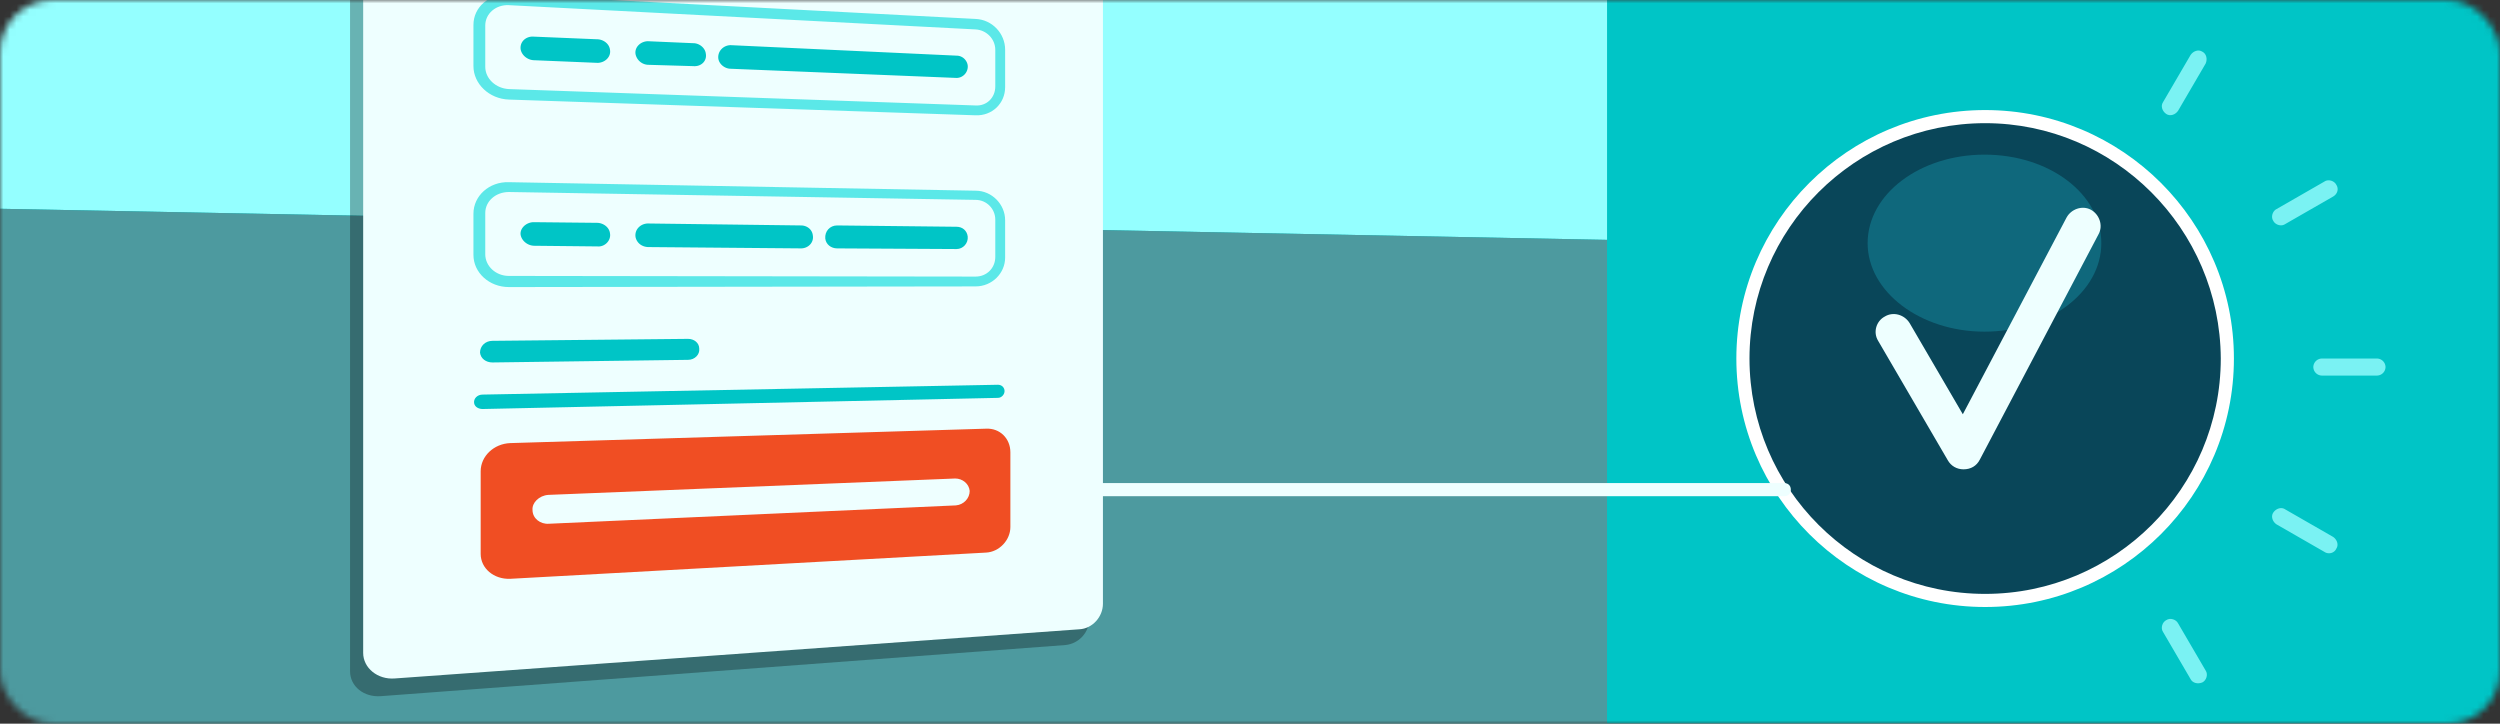 <svg xmlns="http://www.w3.org/2000/svg" xmlns:xlink="http://www.w3.org/1999/xlink" width="380" height="110" viewBox="0 0 380 110">
    <rect x="0" y="0" width="380" height="110" fill="#333333" stroke="none"/>
    <defs>
        <rect id="a" width="380" height="110" rx="8"/>
    </defs>
    <g fill="none" fill-rule="evenodd">
        <mask id="b" fill="#fff">
            <use xlink:href="#a"/>
        </mask>
        <g mask="url(#b)">
            <path fill="#00C5C6" d="M-5.715-34h389.43c2.892 0 5.285 3.778 5.285 8.45v168.1c0 4.672-2.393 8.45-5.285 8.45H-5.715c-2.892 0-5.285-3.778-5.285-8.45v-168.1c.1-4.672 2.393-8.45 5.285-8.45"/>
            <path fill="#7AF2F3" d="M361.304 57.087h-8.381a1.32 1.32 0 0 1-1.297-1.295 1.32 1.32 0 0 1 1.297-1.295h8.38a1.32 1.32 0 0 1 1.298 1.295 1.32 1.32 0 0 1-1.297 1.295M353.322 83.893l-7.283-4.185c-.599-.399-.898-1.196-.5-1.794.4-.598 1.198-.897 1.797-.498l7.283 4.185c.599.399.898 1.196.499 1.794-.3.698-1.197.897-1.796.498M354.62 29.883l-7.284 4.185c-.599.399-1.497.1-1.796-.498-.4-.598-.1-1.495.499-1.794l7.283-4.185c.599-.399 1.497-.1 1.796.498.4.598.2 1.395-.499 1.794"/>
            <path fill="#94FFFF" d="M-75-89l319.271 37.967V36.46L-75 30.28z"/>
            <path fill="#4D9A9F" d="M-75 30.281l319.271 6.179v121.573L-75 196z"/>
            <path fill="#094659" d="M338.456 54.497c0 20.328-16.462 36.77-36.816 36.77-20.353 0-36.816-16.442-36.816-36.77 0-20.33 16.463-36.771 36.816-36.771 20.354 0 36.816 16.541 36.816 36.77"/>
            <path fill="#FFF" fill-rule="nonzero" d="M301.74 92.264c-20.853 0-37.814-16.94-37.814-37.767s16.961-37.768 37.814-37.768c20.852 0 37.814 16.94 37.814 37.768 0 20.826-16.962 37.767-37.814 37.767m0-73.542c-19.755 0-35.818 16.044-35.818 35.775 0 19.73 16.063 35.774 35.818 35.774s35.818-16.044 35.818-35.774c-.1-19.731-16.163-35.775-35.818-35.775"/>
            <path fill="#0F687C" d="M319.4 36.958c0 7.474-7.982 13.453-17.76 13.453-9.778 0-17.76-6.079-17.76-13.453 0-7.474 7.982-13.453 17.76-13.453 9.878 0 17.76 5.98 17.76 13.453"/>
            <path fill="#7AF2F3" d="M335.263 9.654l-4.19 7.175c-.4.598-1.197.897-1.796.498s-.898-1.196-.499-1.794l4.19-7.175c.4-.598 1.198-.896 1.796-.498.6.3.799 1.096.5 1.794M332.969 103.226l-4.19-7.175c-.4-.598-.1-1.495.498-1.794.599-.399 1.497-.1 1.796.498l4.19 7.175c.4.598.1 1.495-.499 1.794-.698.299-1.496.1-1.795-.498"/>
            <path fill="#EFF" d="M298.447 71.337c-.997 0-1.895-.498-2.394-1.395l-10.576-18.136c-.798-1.296-.3-2.99.998-3.687 1.297-.797 2.993-.3 3.791.996l8.082 13.852 15.764-29.895c.698-1.296 2.394-1.894 3.691-1.196 1.297.697 1.896 2.391 1.197 3.687l-18.058 34.28c-.5.996-1.397 1.494-2.495 1.494zM158.467 73.43H271.21c.598 0 .997.399.997.997 0 .597-.399.996-.997.996H158.467c-.599 0-.998-.399-.998-.996 0-.598.4-.997.998-.997"/>
            <path fill="#000" d="M57.897-46.549l104.062 11.061c1.995.2 3.592 1.993 3.592 3.986v125.66c0 1.992-1.597 3.686-3.592 3.886l-104.062 7.772c-2.594.2-4.69-1.494-4.69-3.786V-42.862c0-2.391 2.096-3.986 4.69-3.687" opacity=".3"/>
            <path fill="#EFF" d="M59.992-53.026l104.062 11.759c1.996.199 3.592 2.092 3.592 4.085V91.766c0 1.993-1.596 3.786-3.592 3.886l-104.062 7.474c-2.594.2-4.79-1.595-4.79-3.886V-49.34c0-2.39 2.196-3.985 4.79-3.686"/>
            <path fill="#F04E23" d="M77.552 67.351l72.335-2.192c2.095-.1 3.691 1.495 3.691 3.588v11.36c0 1.993-1.696 3.786-3.691 3.886l-72.335 3.986c-2.495.1-4.49-1.594-4.49-3.787V71.636c0-2.292 1.995-4.185 4.49-4.285"/>
            <path fill="#00C5C6" d="M81.144 5.568l9.578.399c.997 0 1.895.697 1.995 1.594.2 1.096-.798 1.993-1.896 1.993l-9.578-.398c-.997 0-1.895-.698-2.095-1.595-.2-1.196.798-2.092 1.996-1.993M98.504 6.266l6.884.299c.898 0 1.796.697 1.896 1.594.2 1.096-.699 1.993-1.896 1.893l-6.784-.199a2.038 2.038 0 0 1-1.996-1.594c-.2-1.096.798-1.993 1.896-1.993M111.075 6.864l34.322 1.594c.898 0 1.596.698 1.696 1.495.1.996-.698 1.893-1.696 1.893l-34.322-1.395c-.898 0-1.796-.698-1.896-1.594-.1-1.097.799-1.993 1.896-1.993M81.144 33.77l9.578.099c.997 0 1.895.697 1.995 1.594.2 1.096-.798 2.093-1.896 1.993l-9.578-.1c-.997 0-1.895-.697-2.095-1.594-.2-.996.798-1.993 1.996-1.993M98.504 33.969l23.247.298c.898 0 1.696.598 1.796 1.495.2 1.096-.699 1.993-1.796 1.993l-23.147-.2c-.998 0-1.796-.597-1.996-1.494-.2-1.196.798-2.092 1.896-2.092"/>
            <path fill="#FF4E29" d="M83.338 75.224l61.86-2.491c1.097 0 2.094.797 2.194 1.893 0 1.096-.898 2.093-2.095 2.192l-61.859 2.79c-1.297.1-2.494-.797-2.494-2.092-.1-1.096.998-2.193 2.394-2.292"/>
            <path fill="#EFF" d="M83.338 75.224l61.86-2.491c1.097 0 2.094.797 2.194 1.893 0 1.096-.898 2.093-2.095 2.192l-61.859 2.79c-1.297.1-2.494-.797-2.494-2.092-.1-1.096.998-2.193 2.394-2.292"/>
            <path fill="#5BE8E8" fill-rule="nonzero" d="M148.29 17.526l-70.938-2.391c-2.993-.1-5.388-2.392-5.388-5.083V3.774c0-2.69 2.395-4.783 5.388-4.583l70.938 3.687c2.495.1 4.49 2.192 4.49 4.683v5.68c0 2.492-1.995 4.385-4.49 4.285zM77.352.785c-1.995-.1-3.592 1.295-3.592 3.09v6.277c0 1.794 1.597 3.289 3.592 3.388l70.938 2.491c1.696.1 2.993-1.195 2.993-2.89v-5.58c0-1.594-1.297-2.99-2.993-3.089L77.352.785zM148.29 43.535l-70.938.1c-2.993 0-5.388-2.193-5.388-4.883v-6.278c0-2.69 2.395-4.883 5.388-4.783l70.938 1.295c2.495 0 4.49 2.093 4.49 4.484v5.68c0 2.392-1.995 4.385-4.49 4.385zm-70.938-14.35c-1.995 0-3.592 1.395-3.592 3.19v6.277c0 1.794 1.597 3.289 3.592 3.289l70.938.1c1.696 0 2.993-1.296 2.993-2.99v-5.68c0-1.595-1.297-2.99-2.993-2.99l-70.938-1.196z"/>
            <path fill="#00C5C6" d="M127.238 34.267l18.159.2c.898 0 1.596.598 1.696 1.495.1.996-.698 1.893-1.696 1.893l-18.159-.1c-.898 0-1.696-.598-1.796-1.495-.1-1.096.699-1.993 1.796-1.993M74.858 51.806l29.732-.299c.898 0 1.696.598 1.696 1.495.1.897-.698 1.694-1.696 1.694l-29.732.398c-.998 0-1.796-.597-1.896-1.494 0-.997.798-1.794 1.896-1.794M73.361 59.977l78.321-1.494c.5 0 .898.298.998.797.1.598-.399 1.196-.998 1.196l-78.32 1.694c-.6 0-1.198-.3-1.298-.897-.1-.698.5-1.296 1.297-1.296"/>
        </g>
    </g>
</svg>
